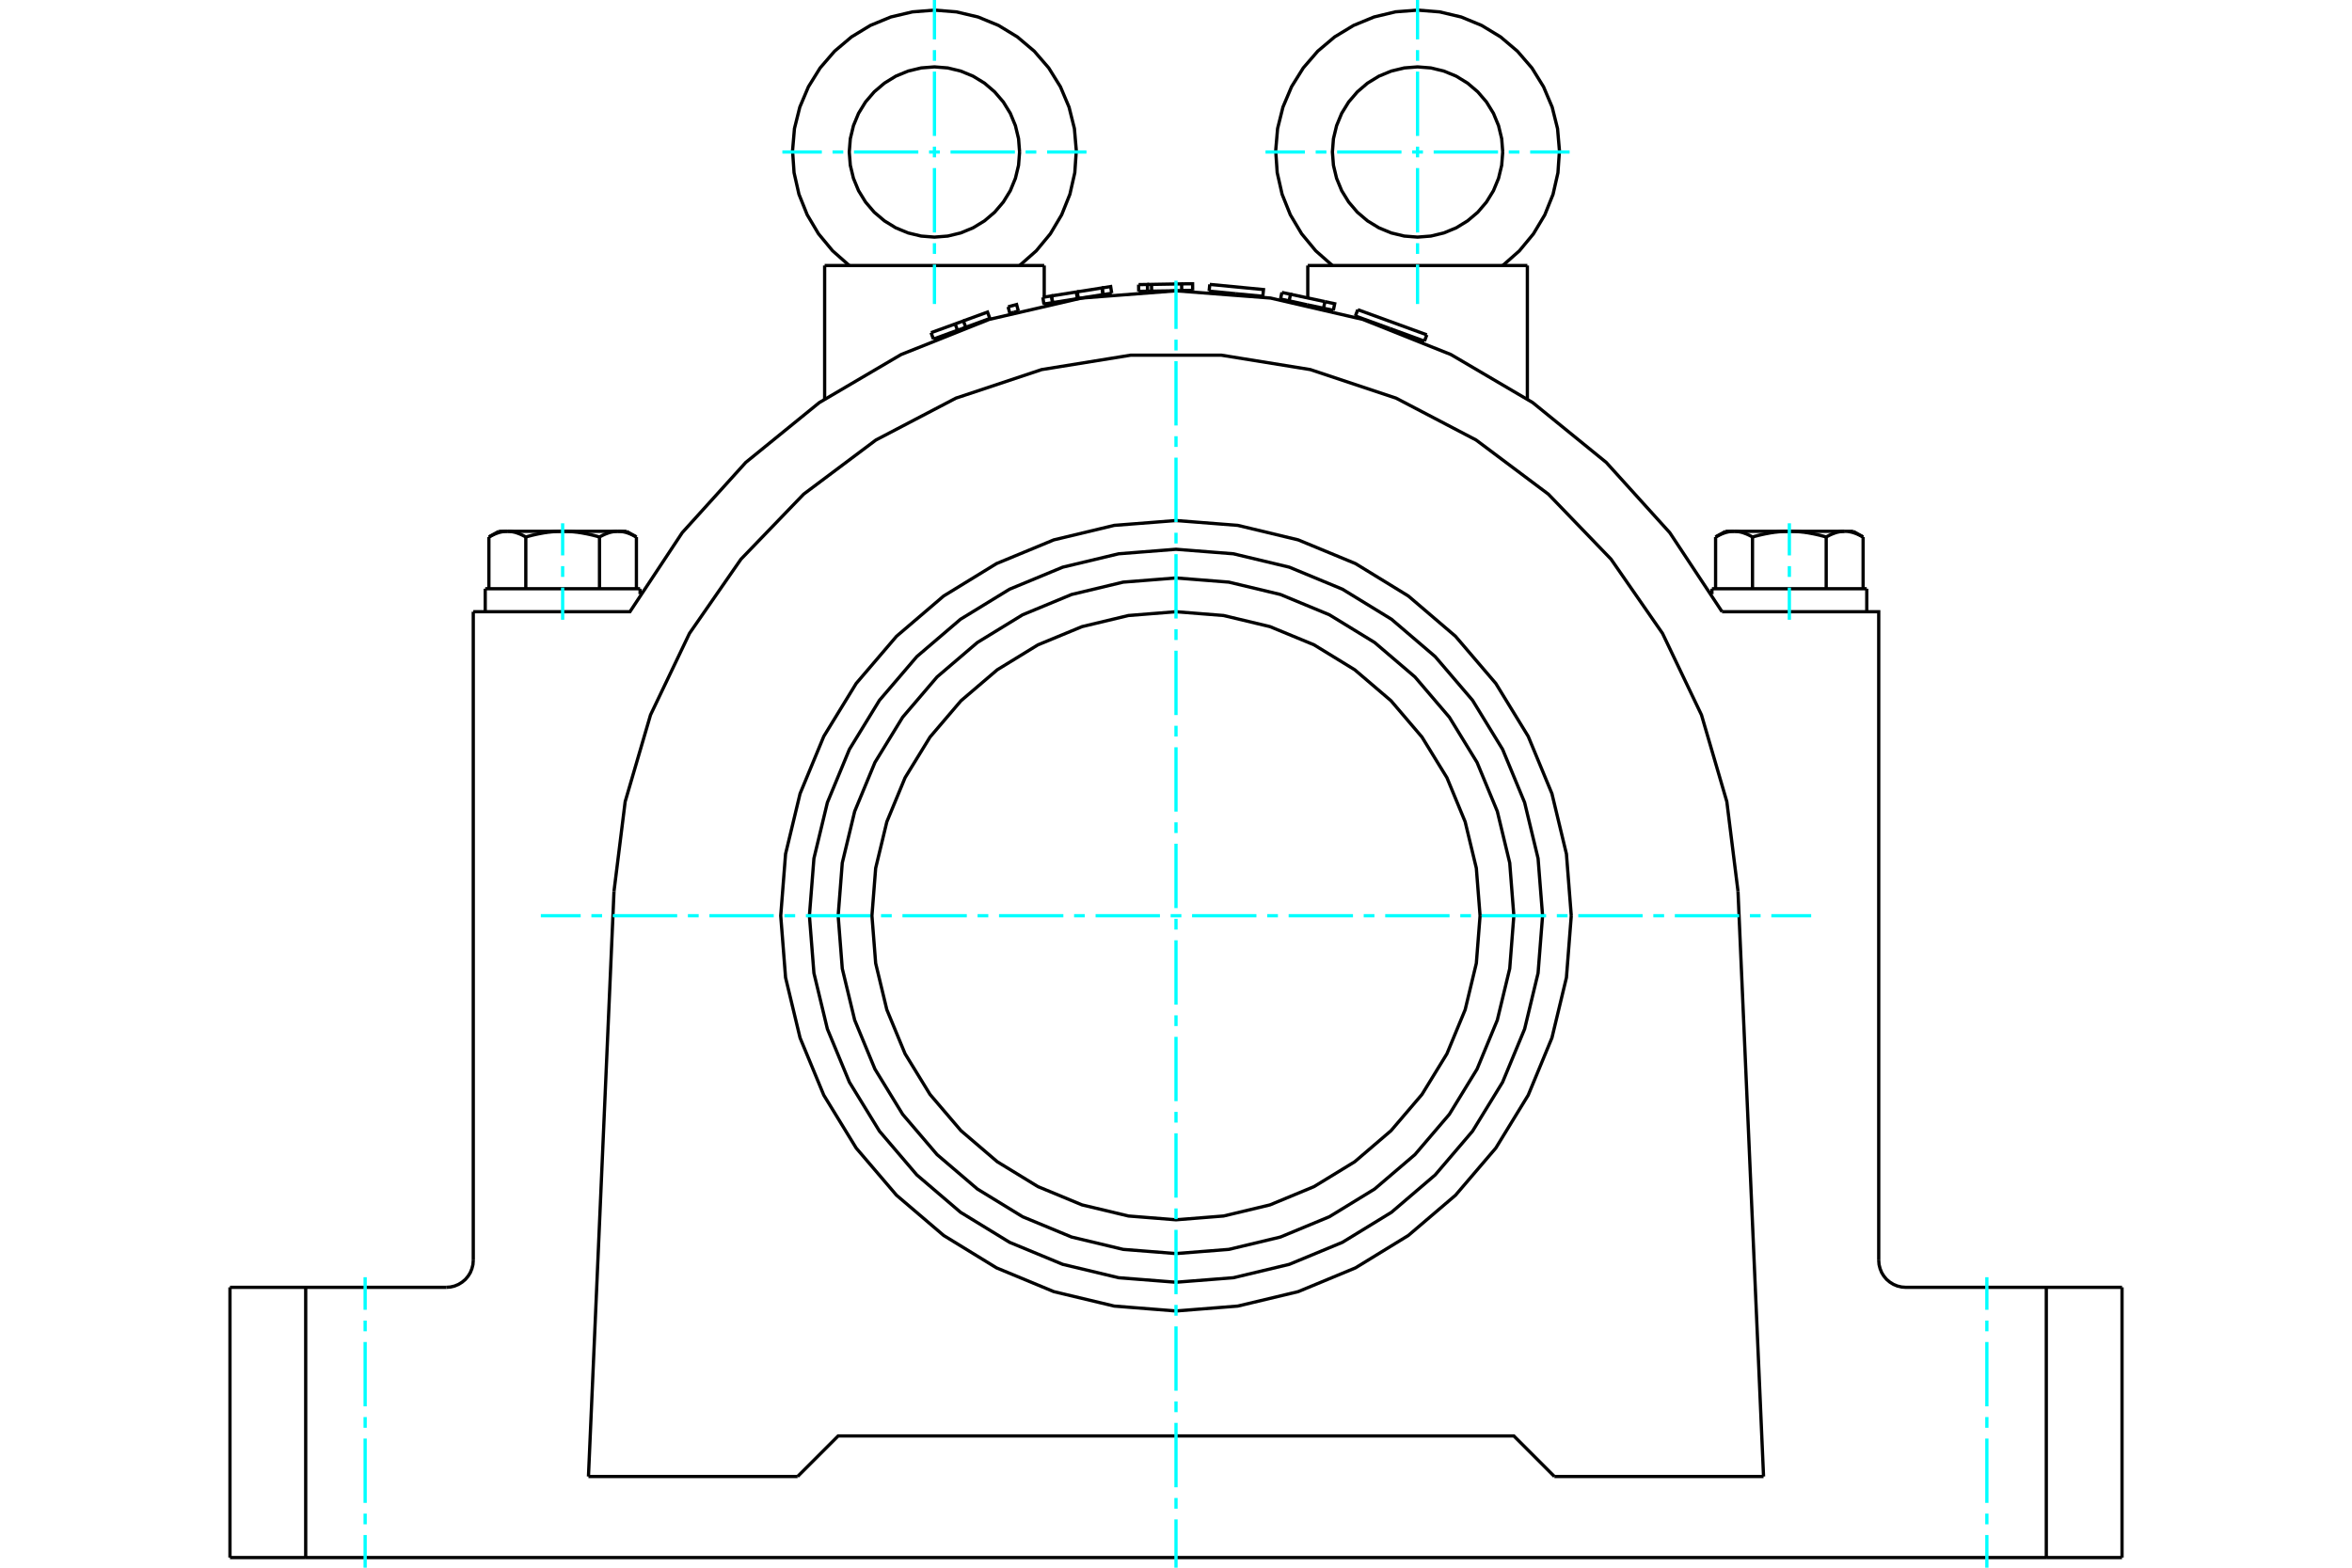 <?xml version="1.0" standalone="no"?>
<!DOCTYPE svg PUBLIC "-//W3C//DTD SVG 1.1//EN"
	"http://www.w3.org/Graphics/SVG/1.1/DTD/svg11.dtd">
<svg xmlns="http://www.w3.org/2000/svg" height="100%" width="100%" viewBox="0 0 36000 24000">
	<rect x="-1800" y="-1200" width="39600" height="26400" style="fill:#FFF"/>
	<g style="fill:none; fill-rule:evenodd" transform="matrix(1 0 0 1 0 0)">
		<g style="fill:none; stroke:#000; stroke-width:50; shape-rendering:geometricPrecision">
			<polyline points="18918,4497 19329,4536 19339,4433 18517,4354"/>
			<line x1="18507" y1="4457" x2="18517" y2="4354"/>
			<line x1="18507" y1="4457" x2="18918" y2="4497"/>
			<polyline points="17016,4489 16884,4510 16505,4570 16498,4571"/>
			<polyline points="16111,4633 16095,4530 15962,4552"/>
			<line x1="15978" y1="4654" x2="15962" y2="4552"/>
			<line x1="16111" y1="4633" x2="15978" y2="4654"/>
			<line x1="16112" y1="4633" x2="16095" y2="4530"/>
			<line x1="16884" y1="4510" x2="16868" y2="4408"/>
			<polyline points="17016,4489 17000,4387 16868,4408"/>
			<polyline points="16884,4510 16868,4408 16489,4468"/>
			<polyline points="16505,4570 16489,4468 16474,4470"/>
			<line x1="16491" y1="4572" x2="16474" y2="4470"/>
			<line x1="16498" y1="4571" x2="16491" y2="4572"/>
			<line x1="16474" y1="4470" x2="16095" y2="4530"/>
			<line x1="16491" y1="4572" x2="16112" y2="4633"/>
			<polyline points="15151,4875 14782,5010 14719,5033"/>
			<line x1="14620" y1="4959" x2="14251" y2="5093"/>
			<line x1="14287" y1="5191" x2="14251" y2="5093"/>
			<line x1="14656" y1="5056" x2="14287" y2="5191"/>
			<polyline points="15151,4875 15115,4778 14747,4912"/>
			<polyline points="14782,5010 14746,4913 14620,4959"/>
			<line x1="14655" y1="5056" x2="14620" y2="4959"/>
			<line x1="14719" y1="5033" x2="14655" y2="5056"/>
			<line x1="15587" y1="4762" x2="15522" y2="4779"/>
			<polyline points="15587,4762 15560,4662 15430,4697"/>
			<line x1="15457" y1="4797" x2="15430" y2="4697"/>
			<line x1="15522" y1="4779" x2="15457" y2="4797"/>
			<polyline points="18255,4447 18088,4450 17842,4454"/>
			<line x1="18255" y1="4447" x2="18088" y2="4450"/>
			<line x1="17625" y1="4354" x2="17562" y2="4355"/>
			<line x1="17627" y1="4457" x2="17564" y2="4458"/>
			<line x1="17627" y1="4457" x2="17625" y2="4354"/>
			<polyline points="17564,4458 17563,4355 17428,4357"/>
			<line x1="17429" y1="4461" x2="17428" y2="4357"/>
			<line x1="17564" y1="4458" x2="17429" y2="4461"/>
			<polyline points="18255,4447 18254,4344 18086,4346"/>
			<polyline points="18088,4450 18086,4346 17625,4354"/>
			<line x1="17842" y1="4454" x2="17627" y2="4457"/>
			<line x1="20258" y1="4719" x2="20408" y2="4751"/>
			<line x1="20004" y1="4665" x2="20258" y2="4719"/>
			<line x1="20280" y1="4618" x2="19754" y2="4505"/>
			<line x1="19732" y1="4606" x2="20004" y2="4665"/>
			<line x1="20258" y1="4719" x2="20280" y2="4618"/>
			<polyline points="19732,4606 19753,4505 19621,4477"/>
			<line x1="19600" y1="4578" x2="19621" y2="4477"/>
			<line x1="19600" y1="4578" x2="19732" y2="4606"/>
			<polyline points="20408,4751 20429,4650 20280,4618"/>
			<line x1="21275" y1="5030" x2="21803" y2="5223"/>
			<line x1="20782" y1="4741" x2="21839" y2="5126"/>
			<line x1="20746" y1="4838" x2="21275" y2="5030"/>
			<polyline points="6830,19708 6895,19703 6958,19688 7018,19663 7073,19629 7123,19587 7165,19537 7199,19482 7223,19422 7239,19359 7244,19294"/>
			<polyline points="3520,19708 4679,19708 6830,19708"/>
			<polyline points="28756,19294 28761,19359 28777,19422 28801,19482 28835,19537 28877,19587 28927,19629 28982,19663 29042,19688 29105,19703 29170,19708 31321,19708 32480,19708"/>
			<polyline points="28517,8221 28508,8216 28499,8211 28490,8206 28481,8202 28473,8197 28464,8193 28456,8189 28447,8185 28439,8181 28431,8178 28423,8174 28414,8171 28406,8168 28398,8165 28390,8162 28382,8159 28374,8156 28366,8154 28358,8152 28351,8149 28343,8147 28335,8146 28327,8144 28319,8142 28312,8141 28304,8139 28296,8138 28289,8137 28281,8136 28273,8135 28265,8135 28258,8134 28250,8134 28242,8134 28234,8134 28365,8134"/>
			<polyline points="27952,8221 27934,8216 27917,8211 27899,8206 27882,8202 27865,8197 27848,8193 27831,8189 27814,8185 27797,8181 27781,8178 27764,8174 27748,8171 27732,8168 27716,8165 27700,8162 27684,8159 27668,8156 27652,8154 27636,8152 27620,8149 27605,8147 27589,8146 27574,8144 27558,8142 27543,8141 27527,8139 27512,8138 27496,8137 27481,8136 27465,8135 27450,8135 27434,8134 27419,8134 27403,8134 27388,8134"/>
			<polyline points="28234,8134 28227,8134 28219,8134 28211,8134 28203,8135 28196,8135 28188,8136 28180,8137 28173,8138 28165,8139 28157,8141 28149,8142 28142,8144 28134,8146 28126,8147 28118,8149 28110,8152 28102,8154 28095,8156 28087,8159 28079,8162 28071,8165 28063,8168 28054,8171 28046,8174 28038,8178 28030,8181 28021,8185 28013,8189 28005,8193 27996,8197 27987,8202 27979,8206 27970,8211 27961,8216 27952,8221"/>
			<line x1="27388" y1="8134" x2="28234" y2="8134"/>
			<polyline points="26542,8134 26534,8134 26526,8134 26518,8134 26511,8135 26503,8135 26495,8136 26487,8137 26480,8138 26472,8139 26464,8141 26456,8142 26449,8144 26441,8146 26433,8147 26425,8149 26417,8152 26410,8154 26402,8156 26394,8159 26386,8162 26378,8165 26370,8168 26362,8171 26353,8174 26345,8178 26337,8181 26329,8185 26320,8189 26312,8193 26303,8197 26295,8202 26286,8206 26277,8211 26268,8216 26259,8221"/>
			<line x1="26411" y1="8134" x2="26542" y2="8134"/>
			<polyline points="27388,8134 27372,8134 27357,8134 27342,8134 27326,8135 27311,8135 27295,8136 27280,8137 27264,8138 27249,8139 27233,8141 27218,8142 27202,8144 27187,8146 27171,8147 27156,8149 27140,8152 27124,8154 27108,8156 27092,8159 27076,8162 27060,8165 27044,8168 27028,8171 27012,8174 26995,8178 26979,8181 26962,8185 26945,8189 26928,8193 26911,8197 26894,8202 26877,8206 26859,8211 26842,8216 26824,8221"/>
			<line x1="26542" y1="8134" x2="27388" y2="8134"/>
			<polyline points="26824,8221 26815,8216 26806,8211 26797,8206 26789,8202 26780,8197 26771,8193 26763,8189 26755,8185 26746,8181 26738,8178 26730,8174 26722,8171 26713,8168 26705,8165 26697,8162 26689,8159 26681,8156 26674,8154 26666,8152 26658,8149 26650,8147 26642,8146 26634,8144 26627,8142 26619,8141 26611,8139 26603,8138 26596,8137 26588,8136 26580,8135 26573,8135 26565,8134 26557,8134 26549,8134 26542,8134"/>
			<line x1="26259" y1="9013" x2="26259" y2="8221"/>
			<line x1="26824" y1="9013" x2="26824" y2="8221"/>
			<polyline points="9741,8221 9732,8216 9723,8211 9714,8206 9705,8202 9697,8197 9688,8193 9680,8189 9671,8185 9663,8181 9655,8178 9647,8174 9638,8171 9630,8168 9622,8165 9614,8162 9606,8159 9598,8156 9590,8154 9583,8152 9575,8149 9567,8147 9559,8146 9551,8144 9544,8142 9536,8141 9528,8139 9520,8138 9513,8137 9505,8136 9497,8135 9489,8135 9482,8134 9474,8134 9466,8134 9458,8134 9466,8134 9474,8134 9482,8134 9489,8135 9497,8135 9505,8136 9513,8137 9520,8138 9528,8139 9536,8141 9544,8142 9551,8144 9559,8146 9567,8147 9575,8149 9583,8152 9590,8154 9598,8156 9606,8159 9614,8162 9622,8165 9630,8168 9638,8171 9647,8174 9655,8178 9663,8181 9671,8185 9680,8189 9688,8193 9697,8197 9705,8202 9714,8206 9723,8211 9732,8216 9741,8221"/>
			<line x1="9458" y1="8134" x2="9589" y2="8134"/>
			<polyline points="9176,8221 9158,8216 9141,8211 9123,8206 9106,8202 9089,8197 9072,8193 9055,8189 9038,8185 9021,8181 9005,8178 8988,8174 8972,8171 8956,8168 8940,8165 8924,8162 8908,8159 8892,8156 8876,8154 8860,8152 8844,8149 8829,8147 8813,8146 8798,8144 8782,8142 8767,8141 8751,8139 8736,8138 8720,8137 8705,8136 8689,8135 8674,8135 8658,8134 8643,8134 8628,8134 8612,8134"/>
			<polyline points="9458,8134 9451,8134 9443,8134 9435,8134 9427,8135 9420,8135 9412,8136 9404,8137 9397,8138 9389,8139 9381,8141 9373,8142 9366,8144 9358,8146 9350,8147 9342,8149 9334,8152 9326,8154 9319,8156 9311,8159 9303,8162 9295,8165 9287,8168 9278,8171 9270,8174 9262,8178 9254,8181 9245,8185 9237,8189 9229,8193 9220,8197 9211,8202 9203,8206 9194,8211 9185,8216 9176,8221"/>
			<line x1="8612" y1="8134" x2="9458" y2="8134"/>
			<polyline points="7766,8134 7758,8134 7750,8134 7742,8134 7735,8135 7727,8135 7719,8136 7711,8137 7704,8138 7696,8139 7688,8141 7681,8142 7673,8144 7665,8146 7657,8147 7649,8149 7642,8152 7634,8154 7626,8156 7618,8159 7610,8162 7602,8165 7594,8168 7586,8171 7577,8174 7569,8178 7561,8181 7553,8185 7544,8189 7536,8193 7527,8197 7519,8202 7510,8206 7501,8211 7492,8216 7483,8221"/>
			<line x1="7635" y1="8134" x2="7766" y2="8134"/>
			<polyline points="8612,8134 8597,8134 8581,8134 8566,8134 8550,8135 8535,8135 8519,8136 8504,8137 8488,8138 8473,8139 8457,8141 8442,8142 8426,8144 8411,8146 8395,8147 8380,8149 8364,8152 8348,8154 8332,8156 8316,8159 8300,8162 8284,8165 8268,8168 8252,8171 8236,8174 8219,8178 8203,8181 8186,8185 8169,8189 8152,8193 8135,8197 8118,8202 8101,8206 8083,8211 8066,8216 8048,8221"/>
			<line x1="7766" y1="8134" x2="8612" y2="8134"/>
			<polyline points="8048,8221 8039,8216 8030,8211 8021,8206 8013,8202 8004,8197 7995,8193 7987,8189 7979,8185 7970,8181 7962,8178 7954,8174 7946,8171 7937,8168 7929,8165 7921,8162 7913,8159 7905,8156 7898,8154 7890,8152 7882,8149 7874,8147 7866,8146 7858,8144 7851,8142 7843,8141 7835,8139 7827,8138 7820,8137 7812,8136 7804,8135 7797,8135 7789,8134 7781,8134 7773,8134 7766,8134"/>
			<line x1="7483" y1="9013" x2="7483" y2="8221"/>
			<line x1="8048" y1="9013" x2="8048" y2="8221"/>
			<line x1="27952" y1="9013" x2="27952" y2="8221"/>
			<line x1="28517" y1="9013" x2="28517" y2="8221"/>
			<line x1="9176" y1="9013" x2="9176" y2="8221"/>
			<line x1="9741" y1="9013" x2="9741" y2="8221"/>
			<line x1="26203" y1="9013" x2="28573" y2="9013"/>
			<line x1="7427" y1="9013" x2="9797" y2="9013"/>
			<polyline points="26358,9365 25558,8155 24585,7079 23459,6163 22208,5428 20860,4890 19447,4563 18000,4452 16553,4563 15140,4890 13792,5428 12541,6163 11415,7079 10442,8155 9642,9365 7244,9365"/>
			<line x1="20017" y1="4065" x2="23378" y2="4065"/>
			<line x1="12622" y1="4065" x2="15983" y2="4065"/>
			<polyline points="12208,22604 12829,21983 23171,21983 23792,22604"/>
			<line x1="4679" y1="19708" x2="4679" y2="23845"/>
			<line x1="31321" y1="23845" x2="4679" y2="23845"/>
			<line x1="31321" y1="23845" x2="31321" y2="19708"/>
			<polyline points="28756,19294 28756,9365 26358,9365"/>
			<line x1="7244" y1="19294" x2="7244" y2="9365"/>
			<line x1="12208" y1="22604" x2="9007" y2="22604"/>
			<line x1="26993" y1="22604" x2="23792" y2="22604"/>
			<line x1="9007" y1="22604" x2="9398" y2="13644"/>
			<polyline points="26602,13644 26431,12272 26043,10945 25447,9697 24659,8561 23699,7565 22593,6736 21368,6095 20056,5658 18691,5437 17309,5437 15944,5658 14632,6095 13407,6736 12301,7565 11341,8561 10553,9697 9957,10945 9569,12272 9398,13644"/>
			<line x1="26602" y1="13644" x2="26993" y2="22604"/>
			<line x1="3520" y1="23845" x2="3520" y2="19708"/>
			<line x1="4679" y1="23845" x2="3520" y2="23845"/>
			<line x1="32480" y1="23845" x2="31321" y2="23845"/>
			<line x1="32480" y1="19708" x2="32480" y2="23845"/>
			<polyline points="24050,14019 23976,13073 23754,12150 23391,11273 22895,10463 22278,9741 21556,9124 20747,8628 19870,8265 18946,8043 18000,7969 17054,8043 16130,8265 15253,8628 14444,9124 13722,9741 13105,10463 12609,11273 12246,12150 12024,13073 11950,14019 12024,14966 12246,15889 12609,16766 13105,17576 13722,18298 14444,18914 15253,19410 16130,19774 17054,19995 18000,20070 18946,19995 19870,19774 20747,19410 21556,18914 22278,18298 22895,17576 23391,16766 23754,15889 23976,14966 24050,14019"/>
			<polyline points="22654,14019 22597,13291 22426,12581 22147,11906 21765,11284 21291,10728 20736,10254 20113,9872 19438,9593 18728,9423 18000,9365 17272,9423 16562,9593 15887,9872 15264,10254 14709,10728 14235,11284 13853,11906 13574,12581 13403,13291 13346,14019 13403,14747 13574,15458 13853,16132 14235,16755 14709,17310 15264,17785 15887,18166 16562,18446 17272,18616 18000,18674 18728,18616 19438,18446 20113,18166 20736,17785 21291,17310 21765,16755 22147,16132 22426,15458 22597,14747 22654,14019"/>
			<polyline points="23611,14019 23542,13142 23336,12286 22999,11472 22539,10721 21967,10052 21298,9480 20547,9020 19734,8683 18878,8478 18000,8409 17122,8478 16266,8683 15453,9020 14702,9480 14033,10052 13461,10721 13001,11472 12664,12286 12458,13142 12389,14019 12458,14897 12664,15753 13001,16567 13461,17317 14033,17987 14702,18559 15453,19019 16266,19356 17122,19561 18000,19630 18878,19561 19734,19356 20547,19019 21298,18559 21967,17987 22539,17317 22999,16567 23336,15753 23542,14897 23611,14019"/>
			<polyline points="23171,14019 23108,13210 22918,12421 22608,11672 22184,10980 21657,10363 21040,9836 20348,9412 19598,9101 18809,8912 18000,8848 17191,8912 16402,9101 15652,9412 14960,9836 14343,10363 13816,10980 13392,11672 13082,12421 12892,13210 12829,14019 12892,14828 13082,15617 13392,16367 13816,17059 14343,17676 14960,18203 15652,18627 16402,18938 17191,19127 18000,19191 18809,19127 19598,18938 20348,18627 21040,18203 21657,17676 22184,17059 22608,16367 22918,15617 23108,14828 23171,14019"/>
			<line x1="20782" y1="4741" x2="20746" y2="4838"/>
			<line x1="21803" y1="5223" x2="21839" y2="5126"/>
			<polyline points="23001,4065 23255,3841 23471,3580 23645,3289 23771,2975 23846,2645 23869,2307 23840,1969 23758,1641 23626,1329 23448,1041 23226,784 22968,565 22678,389 22365,260 22036,182 21698,155 21360,181 21031,260 20718,389 20428,565 20170,783 19948,1040 19769,1327 19637,1639 19555,1968 19526,2305 19549,2643 19624,2974 19750,3288 19923,3579 20139,3840 20393,4064"/>
			<polyline points="23001,2327 22985,2123 22937,1924 22859,1735 22752,1561 22619,1406 22463,1273 22289,1166 22100,1088 21901,1040 21697,1024 21494,1040 21295,1088 21106,1166 20931,1273 20776,1406 20643,1561 20536,1735 20458,1924 20410,2123 20394,2327 20410,2531 20458,2730 20536,2919 20643,3093 20776,3249 20931,3381 21106,3488 21295,3566 21494,3614 21697,3630 21901,3614 22100,3566 22289,3488 22463,3381 22619,3249 22752,3093 22859,2919 22937,2730 22985,2531 23001,2327"/>
			<polyline points="15606,2327 15590,2123 15542,1924 15464,1735 15357,1561 15224,1406 15069,1273 14894,1166 14705,1088 14506,1040 14303,1024 14099,1040 13900,1088 13711,1166 13537,1273 13381,1406 13248,1561 13141,1735 13063,1924 13015,2123 12999,2327 13015,2531 13063,2730 13141,2919 13248,3093 13381,3249 13537,3381 13711,3488 13900,3566 14099,3614 14303,3630 14506,3614 14705,3566 14894,3488 15069,3381 15224,3249 15357,3093 15464,2919 15542,2730 15590,2531 15606,2327"/>
			<polyline points="15607,4064 15861,3840 16077,3579 16250,3288 16376,2974 16451,2644 16474,2306 16445,1968 16363,1640 16231,1328 16052,1040 15831,784 15572,565 15283,389 14970,260 14640,182 14303,155 13965,182 13635,260 13322,389 13033,565 12774,784 12553,1040 12374,1328 12242,1640 12160,1968 12131,2306 12154,2644 12229,2974 12355,3288 12528,3579 12744,3840 12998,4064"/>
			<line x1="28517" y1="8221" x2="28365" y2="8134"/>
			<line x1="26411" y1="8134" x2="26259" y2="8221"/>
			<line x1="9741" y1="8221" x2="9589" y2="8134"/>
			<line x1="7635" y1="8134" x2="7483" y2="8221"/>
			<line x1="28573" y1="9365" x2="28573" y2="9013"/>
			<line x1="26203" y1="9013" x2="26203" y2="9096"/>
			<line x1="9797" y1="9096" x2="9797" y2="9013"/>
			<line x1="7427" y1="9013" x2="7427" y2="9365"/>
			<line x1="20017" y1="4065" x2="20017" y2="4562"/>
			<line x1="23378" y1="6107" x2="23378" y2="4065"/>
			<line x1="12622" y1="4065" x2="12622" y2="6107"/>
			<line x1="15983" y1="4548" x2="15983" y2="4065"/>
			<line x1="15983" y1="4667" x2="15983" y2="4653"/>
		</g>
		<g style="fill:none; stroke:#0FF; stroke-width:50; shape-rendering:geometricPrecision">
			<line x1="5589" y1="24000" x2="5589" y2="23500"/>
			<line x1="5589" y1="23336" x2="5589" y2="23172"/>
			<line x1="5589" y1="23008" x2="5589" y2="22023"/>
			<line x1="5589" y1="21858" x2="5589" y2="21694"/>
			<line x1="5589" y1="21530" x2="5589" y2="20545"/>
			<line x1="5589" y1="20381" x2="5589" y2="20217"/>
			<line x1="5589" y1="20052" x2="5589" y2="19553"/>
			<line x1="30411" y1="19553" x2="30411" y2="20052"/>
			<line x1="30411" y1="20217" x2="30411" y2="20381"/>
			<line x1="30411" y1="20545" x2="30411" y2="21530"/>
			<line x1="30411" y1="21694" x2="30411" y2="21858"/>
			<line x1="30411" y1="22023" x2="30411" y2="23008"/>
			<line x1="30411" y1="23172" x2="30411" y2="23336"/>
			<line x1="30411" y1="23500" x2="30411" y2="24000"/>
			<line x1="18000" y1="24000" x2="18000" y2="23261"/>
			<line x1="18000" y1="23097" x2="18000" y2="22933"/>
			<line x1="18000" y1="22769" x2="18000" y2="21783"/>
			<line x1="18000" y1="21619" x2="18000" y2="21455"/>
			<line x1="18000" y1="21291" x2="18000" y2="20306"/>
			<line x1="18000" y1="20142" x2="18000" y2="19977"/>
			<line x1="18000" y1="19813" x2="18000" y2="18828"/>
			<line x1="18000" y1="18664" x2="18000" y2="18500"/>
			<line x1="18000" y1="18335" x2="18000" y2="17350"/>
			<line x1="18000" y1="17186" x2="18000" y2="17022"/>
			<line x1="18000" y1="16858" x2="18000" y2="15873"/>
			<line x1="18000" y1="15708" x2="18000" y2="15544"/>
			<line x1="18000" y1="15380" x2="18000" y2="14395"/>
			<line x1="18000" y1="14231" x2="18000" y2="14067"/>
			<line x1="18000" y1="13902" x2="18000" y2="12917"/>
			<line x1="18000" y1="12753" x2="18000" y2="12589"/>
			<line x1="18000" y1="12425" x2="18000" y2="11440"/>
			<line x1="18000" y1="11275" x2="18000" y2="11111"/>
			<line x1="18000" y1="10947" x2="18000" y2="9962"/>
			<line x1="18000" y1="9798" x2="18000" y2="9633"/>
			<line x1="18000" y1="9469" x2="18000" y2="8484"/>
			<line x1="18000" y1="8320" x2="18000" y2="8156"/>
			<line x1="18000" y1="7992" x2="18000" y2="7006"/>
			<line x1="18000" y1="6842" x2="18000" y2="6678"/>
			<line x1="18000" y1="6514" x2="18000" y2="5529"/>
			<line x1="18000" y1="5365" x2="18000" y2="5200"/>
			<line x1="18000" y1="5036" x2="18000" y2="4297"/>
			<line x1="8278" y1="14019" x2="8888" y2="14019"/>
			<line x1="9052" y1="14019" x2="9216" y2="14019"/>
			<line x1="9380" y1="14019" x2="10365" y2="14019"/>
			<line x1="10529" y1="14019" x2="10694" y2="14019"/>
			<line x1="10858" y1="14019" x2="11843" y2="14019"/>
			<line x1="12007" y1="14019" x2="12171" y2="14019"/>
			<line x1="12335" y1="14019" x2="13321" y2="14019"/>
			<line x1="13485" y1="14019" x2="13649" y2="14019"/>
			<line x1="13813" y1="14019" x2="14798" y2="14019"/>
			<line x1="14963" y1="14019" x2="15127" y2="14019"/>
			<line x1="15291" y1="14019" x2="16276" y2="14019"/>
			<line x1="16440" y1="14019" x2="16604" y2="14019"/>
			<line x1="16769" y1="14019" x2="17754" y2="14019"/>
			<line x1="17918" y1="14019" x2="18082" y2="14019"/>
			<line x1="18246" y1="14019" x2="19231" y2="14019"/>
			<line x1="19396" y1="14019" x2="19560" y2="14019"/>
			<line x1="19724" y1="14019" x2="20709" y2="14019"/>
			<line x1="20873" y1="14019" x2="21037" y2="14019"/>
			<line x1="21202" y1="14019" x2="22187" y2="14019"/>
			<line x1="22351" y1="14019" x2="22515" y2="14019"/>
			<line x1="22679" y1="14019" x2="23665" y2="14019"/>
			<line x1="23829" y1="14019" x2="23993" y2="14019"/>
			<line x1="24157" y1="14019" x2="25142" y2="14019"/>
			<line x1="25306" y1="14019" x2="25471" y2="14019"/>
			<line x1="25635" y1="14019" x2="26620" y2="14019"/>
			<line x1="26784" y1="14019" x2="26948" y2="14019"/>
			<line x1="27112" y1="14019" x2="27722" y2="14019"/>
			<line x1="8612" y1="9488" x2="8612" y2="8996"/>
			<line x1="8612" y1="8832" x2="8612" y2="8667"/>
			<line x1="8612" y1="8503" x2="8612" y2="8011"/>
			<line x1="27388" y1="8011" x2="27388" y2="8503"/>
			<line x1="27388" y1="8667" x2="27388" y2="8832"/>
			<line x1="27388" y1="8996" x2="27388" y2="9488"/>
		</g>
		<g style="fill:none; stroke:#0FF; stroke-width:50; shape-rendering:geometricPrecision">
			<line x1="11975" y1="2327" x2="12579" y2="2327"/>
			<line x1="12743" y1="2327" x2="12907" y2="2327"/>
			<line x1="13071" y1="2327" x2="14056" y2="2327"/>
			<line x1="14220" y1="2327" x2="14385" y2="2327"/>
			<line x1="14549" y1="2327" x2="15534" y2="2327"/>
			<line x1="15698" y1="2327" x2="15862" y2="2327"/>
			<line x1="16027" y1="2327" x2="16630" y2="2327"/>
			<line x1="14303" y1="4654" x2="14303" y2="4051"/>
			<line x1="14303" y1="3887" x2="14303" y2="3723"/>
			<line x1="14303" y1="3559" x2="14303" y2="2573"/>
			<line x1="14303" y1="2409" x2="14303" y2="2245"/>
			<line x1="14303" y1="2081" x2="14303" y2="1096"/>
			<line x1="14303" y1="931" x2="14303" y2="767"/>
			<line x1="14303" y1="603" x2="14303" y2="0"/>
		</g>
		<g style="fill:none; stroke:#0FF; stroke-width:50; shape-rendering:geometricPrecision">
			<line x1="19370" y1="2327" x2="19973" y2="2327"/>
			<line x1="20138" y1="2327" x2="20302" y2="2327"/>
			<line x1="20466" y1="2327" x2="21451" y2="2327"/>
			<line x1="21615" y1="2327" x2="21780" y2="2327"/>
			<line x1="21944" y1="2327" x2="22929" y2="2327"/>
			<line x1="23093" y1="2327" x2="23257" y2="2327"/>
			<line x1="23421" y1="2327" x2="24025" y2="2327"/>
			<line x1="21697" y1="4654" x2="21697" y2="4051"/>
			<line x1="21697" y1="3887" x2="21697" y2="3723"/>
			<line x1="21697" y1="3559" x2="21697" y2="2573"/>
			<line x1="21697" y1="2409" x2="21697" y2="2245"/>
			<line x1="21697" y1="2081" x2="21697" y2="1096"/>
			<line x1="21697" y1="931" x2="21697" y2="767"/>
			<line x1="21697" y1="603" x2="21697" y2="0"/>
		</g>
	</g>
</svg>
